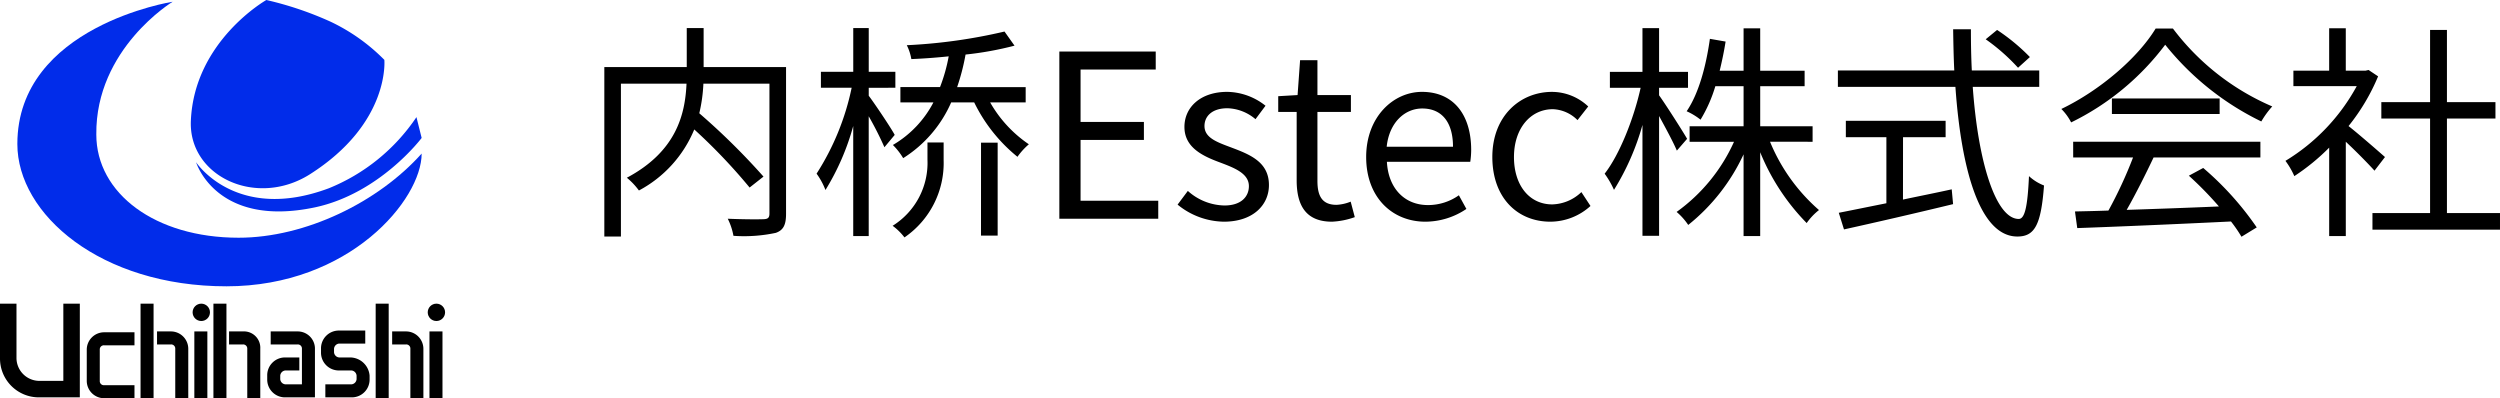 <svg xmlns="http://www.w3.org/2000/svg" xmlns:xlink="http://www.w3.org/1999/xlink" width="288.15" height="45.9" viewBox="0 0 288.15 45.9">
  <defs>
    <clipPath id="clip-logo_zh-hans">
      <rect width="288.15" height="45.9"/>
    </clipPath>
  </defs>
  <g id="logo_zh-hans" clip-path="url(#clip-logo_zh-hans)">
    <g id="logo_03" transform="translate(-2.8 -1.9)">
      <g id="グループ_14" data-name="グループ 14">
        <g id="グループ_7" data-name="グループ 7">
          <path id="パス_53" data-name="パス 53" d="M22.7,2.1S4.8,4.9,4.8,18.5c0,8.1,9.6,16.4,24.1,16.4,14.2,0,22.5-10,22.5-15.3-5,5.6-13.4,9.7-21.1,9.7-9.6,0-16.4-5.1-16.4-11.9C13.8,7.5,22.7,2.1,22.7,2.1Z" fill="#012cea"/>
          <path id="パス_54" data-name="パス 54" d="M50.8,15.4l.6,2.4s-4.8,6.4-12.3,8c-11.4,2.4-13.7-5.2-13.7-5.2s4.6,7,15.3,3A22.189,22.189,0,0,0,50.8,15.4Z" fill="#012cea"/>
          <path id="パス_55" data-name="パス 55" d="M33.5,1.9a38.957,38.957,0,0,1,7.4,2.5,21.778,21.778,0,0,1,6.2,4.4s.7,7.3-8.6,13.2c-6.2,3.9-14,.2-13.7-6.2C25.2,6.6,33.5,1.9,33.5,1.9Z" fill="#012cea"/>
        </g>
        <g id="グループ_13" data-name="グループ 13">
          <g id="グループ_8" data-name="グループ 8">
            <rect id="長方形_15" data-name="長方形 15" width="1.5" height="10.9" transform="translate(46.1 36.9)"/>
            <path id="パス_56" data-name="パス 56" d="M49.6,40.1H48v1.5h1.6a.472.472,0,0,1,.5.5v5.7h1.5V42.1A2.006,2.006,0,0,0,49.6,40.1Z"/>
          </g>
          <g id="グループ_9" data-name="グループ 9">
            <rect id="長方形_16" data-name="長方形 16" width="1.5" height="10.9" transform="translate(19 36.9)"/>
            <path id="パス_57" data-name="パス 57" d="M22.5,40.1H20.9v1.5h1.6a.472.472,0,0,1,.5.5v5.7h1.5V42.1A2.006,2.006,0,0,0,22.5,40.1Z"/>
          </g>
          <g id="グループ_10" data-name="グループ 10">
            <rect id="長方形_17" data-name="長方形 17" width="1.5" height="10.9" transform="translate(27.4 36.9)"/>
            <path id="パス_58" data-name="パス 58" d="M30.8,40.1H29.2v1.5h1.6a.472.472,0,0,1,.5.5v5.7h1.5V42.1A1.888,1.888,0,0,0,30.8,40.1Z"/>
          </g>
          <path id="パス_59" data-name="パス 59" d="M12,36.9H10.1v8.9H7.3a2.647,2.647,0,0,1-2.6-2.6V36.9H2.8v6.3a4.481,4.481,0,0,0,4.5,4.5H12Z"/>
          <path id="パス_60" data-name="パス 60" d="M18.3,46.3H14.8a.472.472,0,0,1-.5-.5V42.2a.472.472,0,0,1,.5-.5h3.5V40.2H14.8a2.006,2.006,0,0,0-2,2v3.6a2.006,2.006,0,0,0,2,2h3.5Z"/>
          <path id="パス_61" data-name="パス 61" d="M37.1,40.1H34v1.5h3.1a.472.472,0,0,1,.5.5v4.1H35.7a.645.645,0,0,1-.6-.6v-.4a.645.645,0,0,1,.6-.6h1.6V43.1H35.7a2.051,2.051,0,0,0-2.1,2.1v.4a2.051,2.051,0,0,0,2.1,2.1h3.4V42A1.988,1.988,0,0,0,37.1,40.1Z"/>
          <path id="パス_62" data-name="パス 62" d="M43.2,43.1H41.9a.645.645,0,0,1-.6-.6v-.4a.645.645,0,0,1,.6-.6h3V40h-3a2.051,2.051,0,0,0-2.1,2.1v.4a2.051,2.051,0,0,0,2.1,2.1h1.4a.645.645,0,0,1,.6.6v.4a.645.645,0,0,1-.6.6h-3v1.5h3a2.051,2.051,0,0,0,2.1-2.1v-.4A2.274,2.274,0,0,0,43.2,43.1Z"/>
          <g id="グループ_11" data-name="グループ 11">
            <rect id="長方形_18" data-name="長方形 18" width="1.5" height="7.7" transform="translate(25.2 40.1)"/>
            <circle id="楕円形_1" data-name="楕円形 1" cx="1" cy="1" r="1" transform="translate(25 36.9)"/>
          </g>
          <g id="グループ_12" data-name="グループ 12">
            <rect id="長方形_19" data-name="長方形 19" width="1.5" height="7.7" transform="translate(52.3 40.1)"/>
            <circle id="楕円形_2" data-name="楕円形 2" cx="1" cy="1" r="1" transform="translate(52.1 36.9)"/>
          </g>
        </g>
      </g>
    </g>
    <path id="パス_161" data-name="パス 161" d="M23.6-17.273H14.1v-4.489H12.155v4.489h-9.5V2.259H4.568V-15.356h7.561c-.158,3.439-1.1,7.771-6.878,10.842a8.132,8.132,0,0,1,1.391,1.47,14.008,14.008,0,0,0,6.379-7.036A65.067,65.067,0,0,1,19.4-3.385L21-4.645a78.49,78.49,0,0,0-7.4-7.3,18.041,18.041,0,0,0,.473-3.413h7.613V-.393c0,.473-.158.63-.63.656C20.5.29,18.718.29,16.881.211a7.24,7.24,0,0,1,.656,1.969,17.445,17.445,0,0,0,4.883-.341C23.313,1.524,23.6.894,23.6-.366ZM36.124-9.45c-.394-.761-2.336-3.649-2.993-4.515v-.919H36.2v-1.838H33.131v-5.04H31.346v5.04H27.618v1.838h3.544a29.332,29.332,0,0,1-4.043,9.9A8.206,8.206,0,0,1,28.143-3.1a28.216,28.216,0,0,0,3.2-7.377V2.206h1.785V-11.6a38.425,38.425,0,0,1,1.811,3.57ZM39.9-6.588a8.54,8.54,0,0,1-4.017,7.613,6.586,6.586,0,0,1,1.365,1.339,10.383,10.383,0,0,0,4.515-8.9V-8.583H39.9Zm6.169,8.742H47.99V-8.557H46.073ZM51.219-13.2v-1.759h-7.9a25.267,25.267,0,0,0,.971-3.754,37.858,37.858,0,0,0,5.644-1.024l-1.155-1.628a61.825,61.825,0,0,1-11.262,1.575,5.711,5.711,0,0,1,.525,1.6c1.339-.053,2.809-.158,4.305-.315a19.352,19.352,0,0,1-1,3.544H36.78V-13.2h3.807a12.194,12.194,0,0,1-4.673,4.909A7.7,7.7,0,0,1,37.1-6.772,14.4,14.4,0,0,0,42.634-13.2h2.651a18.479,18.479,0,0,0,4.988,6.274,7.676,7.676,0,0,1,1.313-1.444,14.473,14.473,0,0,1-4.463-4.83ZM55.1.211H66.5V-1.863H57.546V-8.872h7.3v-2.074h-7.3v-6.038h8.663v-2.074H55.1ZM74.058.552c3.36,0,5.2-1.916,5.2-4.227,0-2.7-2.284-3.544-4.358-4.332-1.6-.6-3.072-1.1-3.072-2.468,0-1.1.84-2.048,2.651-2.048a5.219,5.219,0,0,1,3.229,1.26l1.155-1.549a7.245,7.245,0,0,0-4.41-1.6c-3.1,0-4.935,1.785-4.935,4.043,0,2.415,2.179,3.387,4.174,4.122,1.575.6,3.255,1.234,3.255,2.7,0,1.234-.919,2.231-2.809,2.231a6.466,6.466,0,0,1-4.227-1.68L68.729-1.416A8.6,8.6,0,0,0,74.058.552Zm12.47,0A8.974,8.974,0,0,0,89.153.027l-.473-1.785a5.05,5.05,0,0,1-1.628.368c-1.654,0-2.205-1-2.205-2.756V-12.1h3.859v-1.943H84.848V-18.06h-2l-.289,4.017-2.231.131V-12.1h2.126v7.9C82.459-1.364,83.483.552,86.528.552Zm10.763,0a8.484,8.484,0,0,0,4.725-1.47l-.866-1.575a6.145,6.145,0,0,1-3.57,1.129c-2.7,0-4.568-1.943-4.725-4.988h9.608a9.326,9.326,0,0,0,.105-1.365c0-4.069-2.048-6.694-5.671-6.694-3.308,0-6.432,2.888-6.432,7.508C90.466-2.2,93.511.552,97.292.552ZM92.829-8.085c.289-2.783,2.074-4.41,4.1-4.41,2.231,0,3.544,1.549,3.544,4.41ZM111.7.552a6.912,6.912,0,0,0,4.62-1.811l-1.05-1.6a5.026,5.026,0,0,1-3.36,1.418c-2.625,0-4.41-2.179-4.41-5.46s1.89-5.513,4.489-5.513a4.215,4.215,0,0,1,2.835,1.26l1.234-1.575a6.1,6.1,0,0,0-4.174-1.68c-3.649,0-6.878,2.756-6.878,7.508C105.01-2.178,107.924.552,111.7.552ZM127.455-9c-.446-.788-2.52-4.043-3.229-5.014v-.866h3.334v-1.838h-3.334v-5.04H122.31v5.04h-3.754v1.838H122.1c-.788,3.57-2.441,7.718-4.148,9.9a10.118,10.118,0,0,1,1.076,1.864A28.677,28.677,0,0,0,122.31-10.6V2.18h1.916V-11.629c.761,1.391,1.68,3.1,2.048,3.99Zm14.465.341v-1.785h-6.038v-4.62H141v-1.785h-5.119v-4.883h-1.916v4.883H131.21c.263-1.076.5-2.205.683-3.36l-1.811-.315c-.446,3.177-1.286,6.3-2.678,8.348a7.433,7.433,0,0,1,1.6.971,16.419,16.419,0,0,0,1.706-3.859h3.255v4.62h-6.222v1.785h5.119a20.047,20.047,0,0,1-6.616,8.086,7.285,7.285,0,0,1,1.339,1.5,22.572,22.572,0,0,0,6.379-8.138V2.206h1.916V-7.454A25.2,25.2,0,0,0,141.238.71a6.993,6.993,0,0,1,1.418-1.5,21.05,21.05,0,0,1-5.644-7.876Zm25.045-9.766a22.8,22.8,0,0,0-3.78-3.124l-1.313,1.076a22.682,22.682,0,0,1,3.728,3.282ZM152.343-9.187h4.909v-1.89h-11.5v1.89h4.673v7.613c-2.1.42-4.017.814-5.487,1.1l.6,1.916c3.334-.735,8.138-1.838,12.575-2.914l-.158-1.706c-1.89.42-3.78.788-5.618,1.181Zm15.7-5.8v-1.89h-7.771c-.079-1.549-.105-3.124-.105-4.752h-2.048c.026,1.6.053,3.2.131,4.752H144.835v1.89h13.546c.683,9.713,2.861,17.248,7.141,17.248,2,0,2.73-1.339,3.072-5.881A5.462,5.462,0,0,1,166.86-4.7c-.158,3.492-.473,4.935-1.181,4.935-2.6,0-4.673-6.379-5.3-15.226Zm3.912,8.138h6.9a49.541,49.541,0,0,1-2.835,6.117c-1.418.053-2.73.079-3.859.105l.263,1.916c4.489-.158,11.288-.446,17.72-.761a16.422,16.422,0,0,1,1.208,1.759l1.759-1.076a34.964,34.964,0,0,0-6.169-6.852l-1.654.893a40.344,40.344,0,0,1,3.465,3.544c-3.675.158-7.377.289-10.632.394,1.05-1.838,2.179-4.1,3.1-6.038h12.312V-8.662H171.953Zm4.463-6.8v1.785h12.417V-13.65Zm5.04-8.059c-2.021,3.334-6.379,7.114-10.868,9.267a6.135,6.135,0,0,1,1.129,1.549,30.029,30.029,0,0,0,10.842-8.952A32.182,32.182,0,0,0,193.638-11a10.458,10.458,0,0,1,1.26-1.733,28.283,28.283,0,0,1-11.446-8.978ZM207.893-6.9c-.656-.578-2.967-2.6-4.2-3.57A23.59,23.59,0,0,0,207.1-16.2l-1.1-.735-.341.079h-2.284v-4.883h-1.916v4.883h-4.122v1.785h7.3a22.772,22.772,0,0,1-8.217,8.611A8.83,8.83,0,0,1,197.444-4.7a24.788,24.788,0,0,0,4.017-3.282V2.206h1.916V-8.662c1.181,1.1,2.625,2.573,3.308,3.334Zm7.141,6.458V-11.34h5.592v-1.89h-5.592v-8.322h-1.943v8.322h-5.618v1.89h5.618V-.445h-6.642V1.471h14.7V-.445Z" transform="translate(67 25)"/>
  </g>
</svg>
